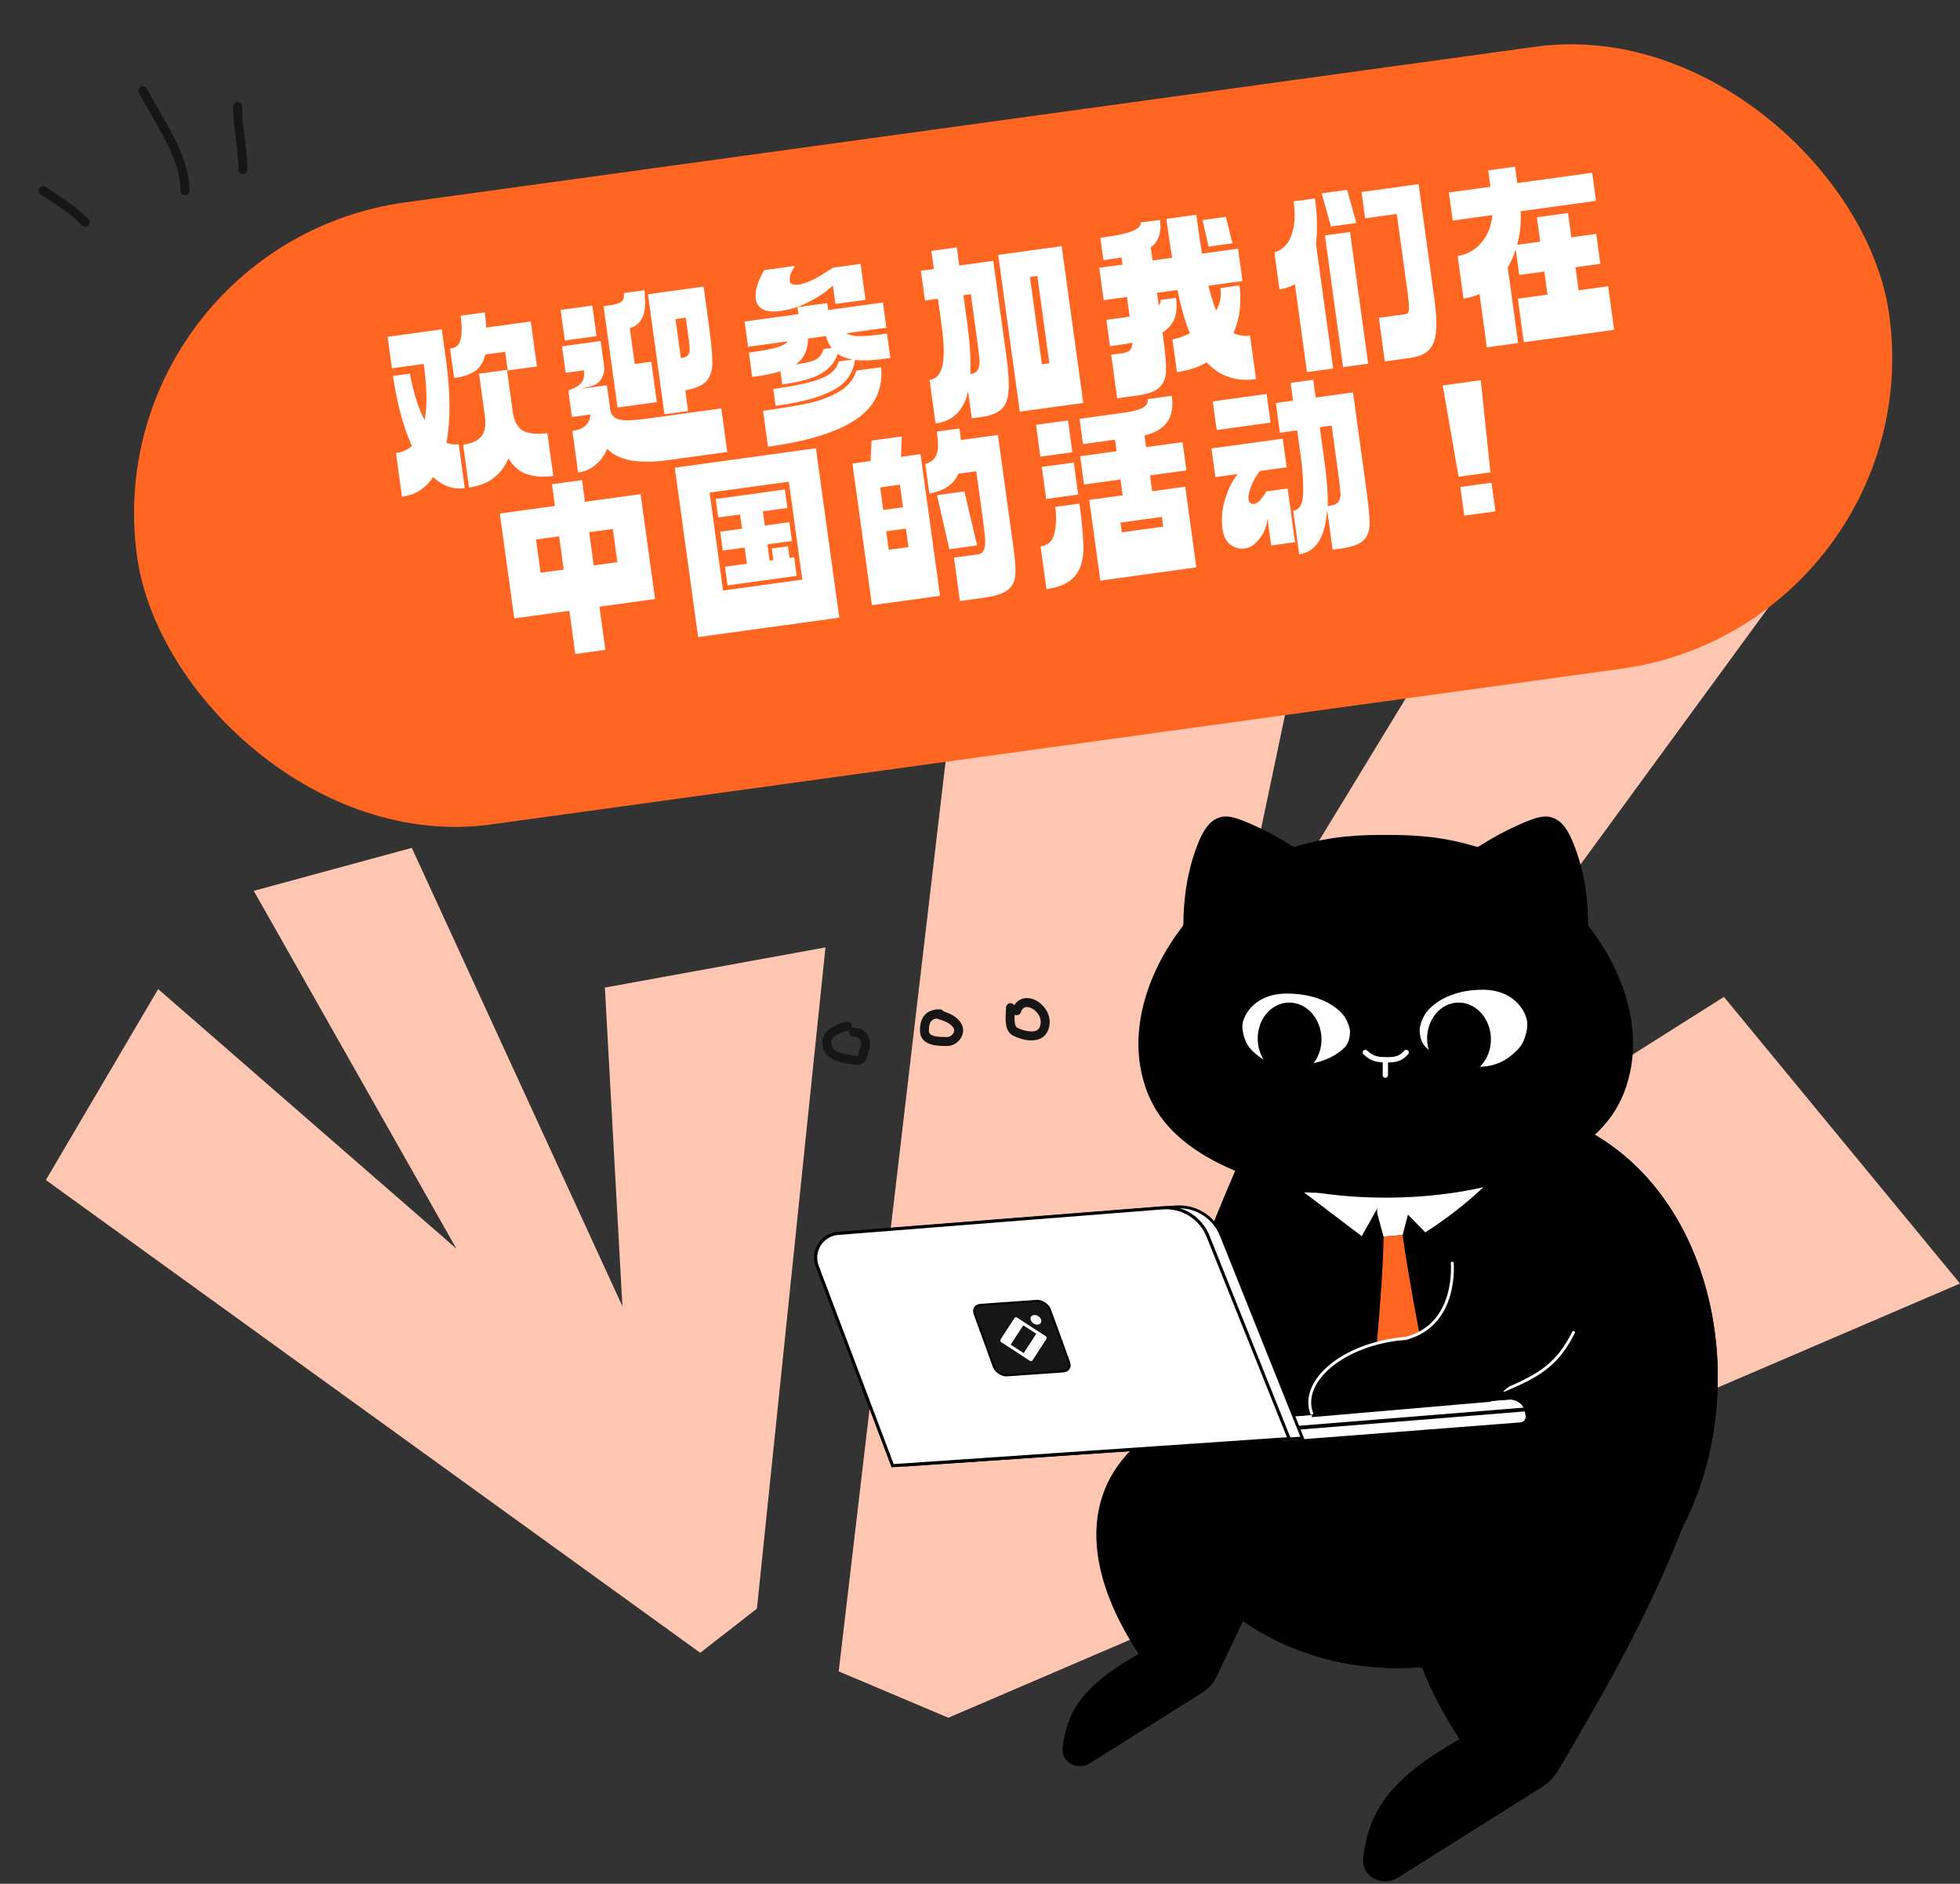 <svg width="437" height="420" viewBox="0 0 437 420" fill="none" xmlns="http://www.w3.org/2000/svg">
<rect x="0" y="0" width="437" height="420" fill="#333333" stroke="none"/>
<path d="M221.777 76.592L303.54 78.467L273.473 221.324L352.424 91.636L394.701 134.873L284.746 285.23L384.366 222.261L437 286.168L211.442 382.976L187 372.641L221.777 76.592Z" fill="#FFC7B2"/>
<path d="M10.227 263.092L35.262 220.524L101.757 278.393L56.583 198.618L91.817 189.038L138.773 291.243L134.863 220.188L184.044 211.225L168.763 358.646L156.124 368.496L10.227 263.092Z" fill="#FFC7B2"/>
<rect x="21" y="54.676" width="394.364" height="140" rx="70" transform="rotate(-7.842 21 54.676)" fill="#FF6621"/>
<path d="M101.251 84.283L100.351 77.745C100.985 77.658 101.508 77.451 101.921 77.125C102.356 76.769 102.662 76.054 102.837 74.98C103.012 73.906 102.963 72.378 102.69 70.397L108.079 69.655C108.192 70.474 108.307 71.602 108.424 73.04L118.331 71.675L119.712 81.7L113.213 82.596L112.64 78.435L108.202 79.046C107.809 80.688 107.062 81.908 105.96 82.706C104.855 83.477 103.286 84.003 101.251 84.283ZM99.527 98.734C100.381 99.074 101.297 99.176 102.275 99.042L103.623 108.829C101.06 109.182 98.713 108.361 96.581 106.367C94.882 108.889 92.567 110.352 89.635 110.756L88.292 101.008C89.719 100.811 90.898 100.286 91.83 99.43C89.924 95.171 88.521 89.967 87.621 83.819L91.385 83.3C92.197 87.63 93.294 91.099 94.676 93.709C95.265 90.559 95.199 86.368 94.479 81.138L87.386 82.115L86.42 75.101L98.506 73.436L99.423 80.094C100.445 87.517 100.48 93.73 99.527 98.734ZM122.041 96.562L123.356 106.111C121.164 106.413 119.222 106.291 117.532 105.743C115.867 105.191 114.467 104.011 113.329 102.203C112.607 103.998 111.516 105.454 110.055 106.571C108.593 107.687 106.766 108.396 104.574 108.698L103.258 99.148C105.213 98.879 106.58 98.247 107.358 97.251C108.136 96.256 108.383 94.728 108.099 92.667L106.811 83.316L113.033 82.459L114.381 92.246C114.804 94.342 115.659 95.664 116.946 96.213C118.229 96.737 119.928 96.853 122.041 96.562ZM160.813 91.06L162.15 100.769L148.875 102.597C142.35 103.495 137.846 102.649 135.362 100.057C134.782 101.51 133.924 102.704 132.788 103.642C131.678 104.575 130.383 105.144 128.904 105.347L127.627 96.075C130.189 95.722 131.529 94.501 131.645 92.412L127.524 92.98L126.71 87.076C128.222 86.518 129.215 85.91 129.69 85.252C130.191 84.591 130.363 83.692 130.207 82.556L126.125 83.119L125.312 77.214L133.911 76.03L134.718 81.895C134.799 82.476 134.686 83.124 134.381 83.839C134.098 84.524 133.726 85.046 133.264 85.406C132.726 85.803 131.974 86.109 131.008 86.322C130.306 86.5 129.679 86.64 129.128 86.743L135.309 85.891L136.046 91.241C136.17 92.139 136.555 92.786 137.202 93.181C137.845 93.55 138.798 93.729 140.061 93.716C141.348 93.674 143.153 93.492 145.478 93.172L160.813 91.06ZM153.422 91.634L148.152 92.36L144.468 65.612L156.871 63.904L157.952 71.75C158.53 75.95 158.822 78.952 158.828 80.755C158.831 82.531 158.403 83.922 157.546 84.929C156.685 85.909 155.099 86.612 152.789 87.037L153.422 91.634ZM146.446 89.647L137.689 90.853L134.578 68.266L135.687 68.114C137.087 67.921 138.032 67.643 138.52 67.279C139.031 66.886 139.225 66.24 139.101 65.342L143.658 64.714C143.996 67.171 143.887 69.111 143.329 70.534C142.768 71.93 141.798 72.804 140.419 73.155L141.522 81.16L145.207 80.652L146.446 89.647ZM132.994 74.945L125.941 75.916L125.002 69.101L132.055 68.129L132.994 74.945ZM151.801 79.865C152.511 79.74 153.01 79.55 153.298 79.296C153.608 79.01 153.769 78.612 153.779 78.099C153.789 77.586 153.716 76.761 153.559 75.626L152.899 70.831L150.601 71.147L151.801 79.865ZM188.707 74.298C189.47 74.758 190.523 74.976 191.866 74.953C193.208 74.929 195.174 74.739 197.763 74.383L198.511 79.812C196.688 80.063 195.177 80.23 193.977 80.315C192.8 80.369 191.68 80.349 190.617 80.253C190.397 81.979 189.743 83.482 188.654 84.763C187.592 86.04 185.795 87.162 183.263 88.13C180.731 89.097 177.286 89.882 172.927 90.482L172.409 86.717C175.896 86.237 178.638 85.725 180.636 85.18C182.634 84.636 184.11 84.016 185.064 83.319C186.044 82.619 186.686 81.709 186.989 80.591L190.08 80.165C188.728 79.921 187.619 79.495 186.755 78.887C186.218 80.657 185.043 82.097 183.231 83.208C181.446 84.315 178.506 85.151 174.411 85.715L174.007 82.783C172.564 83.251 170.469 83.674 167.721 84.052L166.974 78.623C169.536 78.27 171.48 77.922 172.806 77.578C174.131 77.234 175.099 76.737 175.709 76.088L166.794 77.316L166.019 71.689L178.025 70.035L177.813 68.49L184.43 67.578L184.643 69.124L196.848 67.443L197.623 73.07L188.707 74.298ZM190.945 82.63L196.453 81.872C196.914 86.788 195.053 90.665 190.867 93.502C186.682 96.34 180.138 98.372 171.235 99.598L170.133 91.594C174.518 90.99 177.991 90.404 180.551 89.836C183.133 89.238 185.368 88.365 187.256 87.216C189.144 86.068 190.373 84.539 190.945 82.63ZM168.516 66.661C168.4 65.816 168.478 64.917 168.75 63.964C169.046 62.981 169.363 62.157 169.702 61.491C170.064 60.795 170.301 60.372 170.415 60.222L177.31 59.272C177.238 59.336 177.115 59.514 176.94 59.808C176.761 60.075 176.569 60.437 176.363 60.897C176.18 61.325 176.085 61.81 176.078 62.349C175.991 63.276 176.66 63.642 178.087 63.445C178.853 63.34 179.654 63.095 180.489 62.711C181.358 62.376 182.349 61.849 183.461 61.13C184.6 60.408 185.355 59.927 185.726 59.688L191.868 58.842L192.97 66.846L186.273 67.769L185.711 63.687C185.639 63.751 185.082 64.204 184.041 65.048C182.921 65.902 181.477 66.76 179.712 67.623C177.973 68.481 176.047 69.056 173.933 69.347C172.375 69.562 171.121 69.452 170.173 69.017C169.221 68.556 168.669 67.77 168.516 66.661ZM184.15 74.925L180.148 75.477C180.15 78.033 179.231 79.963 177.392 81.267C178.894 81.033 180.047 80.807 180.852 80.588C181.652 80.343 182.265 80.003 182.69 79.568C183.111 79.106 183.421 78.525 183.62 77.825L185.404 77.579C184.913 76.947 184.495 76.062 184.15 74.925ZM221.451 58.159L224.371 79.359C224.829 82.688 224.995 85.262 224.869 87.083C224.77 88.9 224.258 90.263 223.333 91.171C222.408 92.079 220.942 92.671 218.934 92.948L216.675 93.259L215.846 87.236C215.375 89.293 214.564 90.925 213.411 92.134C212.262 93.369 210.658 94.128 208.597 94.412L207.26 84.704C208.739 84.5 209.697 83.439 210.133 81.522C210.565 79.578 210.508 76.625 209.962 72.662L209.127 66.6L206.235 66.998L205.323 60.38L208.216 59.982L207.659 55.94L213.326 55.16L213.883 59.202L221.451 58.159ZM241.521 89.837L227.374 91.785L222.561 56.835L236.707 54.887L241.521 89.837ZM229.619 61.758L232.298 81.215L233.963 80.986L231.283 61.529L229.619 61.758ZM215.607 71.723C216.262 76.478 216.503 80.375 216.329 83.414C217.174 83.298 217.747 82.963 218.048 82.41C218.349 81.857 218.464 81.128 218.393 80.223C218.318 79.291 218.119 77.649 217.795 75.298L216.458 65.59L214.794 65.819L215.607 71.723ZM271.148 69.242C272.038 67.693 272.36 66.02 272.112 64.224L276.352 63.64C276.603 65.463 276.624 67.277 276.415 69.082C276.206 70.888 275.743 72.607 275.026 74.24C276.128 74.815 277.353 75.01 278.7 74.824L280.037 84.532C275.599 85.144 271.942 83.898 269.065 80.794C267.117 81.897 264.901 82.62 262.418 82.962L261.414 75.67C261.81 75.616 262.356 75.473 263.051 75.243C263.746 75.013 264.498 74.707 265.307 74.327C264.253 71.753 263.324 68.53 262.522 64.656L257.965 65.284L258.352 68.097C258.675 67.703 258.807 67.294 258.749 66.872L262.196 66.397C262.454 68.273 262.333 69.837 261.833 71.09C261.329 72.317 260.445 73.327 259.182 74.121L259.422 75.864C259.855 79.008 260.039 81.324 259.975 82.814C259.915 84.329 259.419 85.515 258.486 86.37C257.584 87.248 255.984 87.845 253.686 88.162L249.089 88.795L247.752 79.086L250.328 78.732C251.094 78.626 251.629 78.404 251.932 78.067C252.262 77.725 252.455 77.174 252.512 76.412C250.987 76.676 249.313 76.933 247.49 77.184L246.683 71.32L248.624 71.052C250.051 70.856 251.134 70.707 251.874 70.605L251.268 66.206L246.077 66.921L245.084 59.709L250.275 58.994L250.056 57.409C249.267 57.545 247.922 57.744 246.02 58.006L245.332 53.013L246.798 52.811C252.003 52.094 254.506 51.022 254.31 49.596L258.635 49.041C258.835 50.494 258.748 51.717 258.373 52.711C258.025 53.701 257.425 54.524 256.573 55.179L256.971 58.072L261.33 57.472C261.015 55.577 260.591 52.688 260.056 48.804L266.713 47.888C267.262 51.877 267.687 54.766 267.987 56.555L276.031 55.447L277.025 62.659L269.417 63.707C269.953 65.84 270.53 67.685 271.148 69.242ZM268.127 49.066L273.318 48.351L274.776 54.247L269.466 54.978L268.127 49.066ZM319.794 66.54C320.238 69.763 320.357 72.29 320.152 74.122C319.973 75.95 319.404 77.293 318.446 78.152C317.514 79.007 316.163 79.557 314.393 79.801L308.766 80.576L307.429 70.867L313.373 70.049C313.875 69.98 314.131 69.594 314.142 68.893C314.18 68.188 314.059 66.818 313.778 64.784L311.426 47.705L304.373 48.677L303.565 42.812L316.285 41.06L319.794 66.54ZM293.404 54.346L297.235 82.164L291.41 82.966L288.708 63.351C287.687 63.95 286.543 64.336 285.275 64.511L284.139 56.268C285.049 56.035 285.88 55.517 286.631 54.714C287.404 53.881 287.974 52.645 288.341 51.006C288.734 49.364 288.763 47.327 288.428 44.897L293.183 44.242C293.707 48.046 293.781 51.414 293.404 54.346ZM300.997 51.726L305.041 81.089L299.454 81.858L295.41 52.495L300.997 51.726ZM302.416 49.714L296.749 50.494L294.682 43.107L300.349 42.326L302.416 49.714ZM359.884 73.535L339.754 76.308L338.416 66.6L345.034 65.688L344.325 60.537L338.737 61.306L337.951 55.6C337.419 57.208 336.822 58.542 336.161 59.602L338.486 76.483L331.511 77.443L329.874 65.555C328.733 66.062 327.541 66.401 326.299 66.573L324.99 57.062C327.024 56.782 328.763 55.829 330.208 54.203C331.65 52.551 332.494 50.47 332.74 47.96L323.904 49.177L323.041 42.916L332.314 41.639L331.812 37.993L337.795 37.169L338.297 40.815L354.98 38.517L355.842 44.778L339.041 47.092C339.19 49.736 338.928 52.235 338.256 54.589L343.408 53.88L342.66 48.451L349.595 47.496L350.342 52.925L355.89 52.16L356.807 58.818L351.259 59.582L351.969 64.733L358.546 63.827L359.884 73.535ZM133.645 135.26L134.971 144.889L128.275 145.812L126.949 136.183L114.664 137.874L111.445 114.495L123.729 112.803L123.063 107.969L129.76 107.047L130.425 111.881L142.828 110.173L146.048 133.552L133.645 135.26ZM124.662 119.579L119.51 120.289L120.531 127.699L125.682 126.989L124.662 119.579ZM131.359 118.657L132.379 126.067L137.649 125.341L136.629 117.931L131.359 118.657ZM187.119 137.707L155.656 142.04L150.455 104.277L181.918 99.944L187.119 137.707ZM158.206 109.831L161.213 131.665L178.886 129.231L175.879 107.397L158.206 109.831ZM162.225 130.516L161.652 126.356L166.526 125.684L166.03 122.078L161.156 122.75L160.577 118.549L165.451 117.878L165.015 114.708L160.141 115.379L159.573 111.258L174.987 109.135L175.555 113.256L170.087 114.009L170.523 117.18L175.992 116.426L176.57 120.627L171.102 121.38L171.598 124.986L172.431 124.871L172.076 122.296L175.682 121.799L176.037 124.375L177.067 124.233L177.64 128.393L162.225 130.516ZM205.235 101.255L209.585 132.837L194.408 134.927L190.058 103.345L194.1 102.788L194.321 98.236L201.058 97.308L200.876 101.855L205.235 101.255ZM226.052 122.816C226.39 125.273 226.486 127.144 226.34 128.429C226.224 129.737 225.655 130.785 224.633 131.572C223.611 132.358 221.898 132.917 219.494 133.248L214.025 134.002L212.694 124.333L218.003 123.602C218.69 123.507 219.143 123.175 219.36 122.607C219.605 122.035 219.696 121.228 219.633 120.187C219.567 119.12 219.377 117.45 219.064 115.178L217.672 105.073L213.67 105.625C212.674 107.969 210.521 109.437 207.21 110.027L206.305 103.449C207.339 103.145 208.066 102.655 208.484 101.978C208.925 101.271 209.14 100.488 209.13 99.628C209.142 98.738 209.053 97.606 208.864 96.233L213.936 95.534C214.092 96.67 214.197 97.53 214.251 98.115L222.493 96.98L226.052 122.816ZM211.668 122.455L208.917 110.398L215.019 109.557L217.849 121.604L211.668 122.455ZM196.243 108.671L196.936 113.703L201.334 113.098L200.641 108.065L196.243 108.671ZM201.989 117.853L197.591 118.458L198.158 122.58L202.557 121.974L201.989 117.853ZM256.886 109.525L264.257 108.51L266.735 126.5L245.337 129.447L242.859 111.457L250.309 110.431L249.823 106.904L241.7 108.023L240.832 101.722L248.955 100.603L248.6 98.028L241.468 99.01L240.693 93.383L250.48 92.035C252.409 91.77 253.814 91.415 254.694 90.97C255.602 90.522 255.995 89.862 255.875 88.991L261.265 88.249C261.61 90.758 261.25 92.732 260.183 94.171C259.138 95.58 257.468 96.551 255.173 97.082L255.533 99.698L263.656 98.579L264.524 104.879L256.401 105.998L256.886 109.525ZM238.117 93.738L239.094 100.831L231.961 101.813L230.984 94.72L238.117 93.738ZM239.41 103.129L240.393 110.262L233.26 111.244L232.278 104.112L239.41 103.129ZM235.282 113.025L240.671 112.283C241.301 116.853 241.59 120.326 241.541 122.702C241.518 125.074 240.869 127.007 239.594 128.502C238.346 129.992 236.255 130.94 233.323 131.344L232.013 121.834C233.704 121.601 234.737 120.597 235.111 118.823C235.513 117.045 235.569 115.112 235.282 113.025ZM249.814 116.515L250.114 118.694L259.347 117.423L259.047 115.243L249.814 116.515ZM299.063 122.29L297.121 122.557L295.904 113.721C295.474 119.783 293.396 123.07 289.671 123.583L288.334 113.875C289.761 113.678 290.497 112.379 290.543 109.977C290.615 107.571 290.451 104.915 290.051 102.01L289.216 95.947L285.373 96.476L284.461 89.859L288.305 89.329L287.759 85.367L292.792 84.674L293.337 88.636L301.659 87.49L304.579 108.69C305.102 112.494 305.364 115.177 305.364 116.738C305.367 118.326 304.918 119.559 304.016 120.437C303.144 121.337 301.493 121.955 299.063 122.29ZM285.999 97.803L286.878 104.183L280.895 105.007C280.803 105.127 280.579 105.454 280.222 105.988C279.861 106.495 279.496 107.165 279.126 107.996C278.782 108.824 278.523 109.681 278.349 110.566C278.326 110.785 278.332 111.026 278.368 111.29C278.419 111.66 278.567 111.949 278.811 112.158C279.051 112.34 279.317 112.411 279.607 112.371C280.083 112.306 280.586 111.954 281.117 111.315C281.603 110.737 281.922 110.316 282.074 110.053C282.223 109.763 282.295 109.605 282.291 109.579L287.086 108.919L288.734 120.886L283.425 121.617L282.584 115.515C282.583 115.703 282.536 116.046 282.443 116.543C282.387 117.116 282.15 117.836 281.731 118.701C281.308 119.54 280.657 120.383 279.778 121.231C279.156 121.801 278.397 122.148 277.498 122.272C276.336 122.432 275.274 122.147 274.312 121.418C273.38 120.712 272.809 119.593 272.598 118.061C272.307 115.948 272.411 113.968 272.911 112.123C273.433 110.247 274.052 108.682 274.767 107.425C275.429 106.365 275.833 105.785 275.981 105.684L270.988 106.371L270.109 99.992L285.999 97.803ZM271.279 95.874L270.4 89.494L282.407 87.84L283.285 94.22L271.279 95.874ZM298.241 104.596L296.904 94.888L294.249 95.254L295.362 103.337C295.89 107.168 296.109 110.327 296.022 112.816L296.695 112.723C297.593 112.6 298.195 112.274 298.499 111.748C298.83 111.218 298.945 110.489 298.844 109.561C298.769 108.629 298.568 106.974 298.241 104.596ZM332.298 105.316L325.204 106.293L321.675 85.945L330.155 84.777L332.298 105.316ZM333.413 114.005L332.535 107.626L325.6 108.581L326.479 114.961L333.413 114.005Z" fill="white"/>
<path fill-rule="evenodd" clip-rule="evenodd" d="M277.138 361.434L271.253 373.795C270.553 375.267 269.449 376.508 268.069 377.375L243.012 393.116C240.21 394.876 236.531 392.92 236.912 389.634C237.935 380.821 242.233 375.368 253.87 368.751C238.059 344.639 244.01 327.443 257.824 318.839C261.384 296.923 266.701 280.478 277.349 256.72L351.179 250.711C382.49 264.98 391.111 309.503 375.189 340.423C367.928 358.891 360.329 372.775 347.427 394.714C346.546 396.212 345.315 397.478 343.844 398.402L311.669 418.615C308.12 420.844 303.459 418.367 303.942 414.204C305.238 403.042 310.682 396.135 325.422 387.752C321.741 382.138 318.991 376.82 317.063 371.81C316.775 371.794 316.486 371.776 316.197 371.757C300.309 372.81 287.08 368.263 277.138 361.434Z" fill="black"/>
<path d="M256.536 327.547C260.11 301.012 265.338 283.519 277.349 256.722L351.178 250.713C402.042 273.892 393.03 376.91 316.196 371.759C277.349 374.334 254.397 343.429 256.536 327.547Z" fill="black"/>
<path d="M335.379 309.949C343.931 306.414 347.443 303.743 350.832 297.072" stroke="white" stroke-width="0.644" stroke-linecap="round"/>
<path d="M307.048 270.46L308.475 275.697L312.73 275.345L314.345 269.173L309.075 265.777L304.037 269.576L307.048 269.173L307.048 270.46Z" fill="white"/>
<path d="M309.075 265.842L303.614 275.609L290.736 265.842C290.736 265.842 302.053 266.325 309.075 265.842Z" fill="white"/>
<path d="M309.076 265.841L317.779 274.751C317.779 274.751 329.451 267.616 336.408 258.44C336.408 258.375 322.011 264.392 309.076 265.841Z" fill="white"/>
<path d="M312.731 275.342C312.731 275.342 314.389 288.264 319.727 313.364L316.099 317.006C312.323 316.794 308.557 317.573 305.174 319.264C305.174 319.264 308.502 286.267 308.476 275.694L312.731 275.342Z" fill="#FF6621"/>
<path d="M340.156 315.675C340.178 315.859 340.161 316.046 340.105 316.223C340.049 316.4 339.957 316.563 339.833 316.701C339.71 316.84 339.558 316.95 339.389 317.025C339.219 317.1 339.036 317.139 338.85 317.137L286.248 321.21C286.064 321.232 285.878 321.215 285.701 321.159C285.524 321.104 285.361 321.011 285.222 320.887C285.084 320.764 284.974 320.612 284.899 320.443C284.823 320.273 284.785 320.09 284.787 319.904L284.695 318.795L284.591 317.49C284.571 317.318 284.585 317.144 284.633 316.978C284.681 316.812 284.761 316.657 284.869 316.523C284.977 316.388 285.111 316.276 285.262 316.193C285.414 316.11 285.581 316.059 285.752 316.041L285.844 316.041L336.344 312.125L336.684 312.125C337.412 312.135 338.119 312.378 338.701 312.817C339.283 313.255 339.71 313.868 339.921 314.566C339.995 314.812 340.043 315.066 340.064 315.323L340.156 315.675Z" fill="white"/>
<path d="M339.974 314.503L284.749 318.85L284.553 316.174L285.858 316.057L336.763 312.062C337.487 312.078 338.188 312.323 338.765 312.762C339.342 313.2 339.765 313.81 339.974 314.503Z" fill="white"/>
<path d="M286.875 318.533L340.101 314.24" stroke="black" stroke-width="0.858" stroke-linecap="round"/>
<path d="M272.298 275.425L290.387 320.616L201.925 326.63L185.133 282.175L185.132 282.173C184.829 281.38 184.714 280.527 184.798 279.682C184.882 278.837 185.162 278.024 185.615 277.306C186.069 276.588 186.683 275.985 187.411 275.547C188.138 275.108 188.957 274.845 189.803 274.778L262.049 269.1L262.051 269.1C264.211 268.918 266.373 269.434 268.218 270.573C270.062 271.712 271.492 273.412 272.298 275.425L272.298 275.425Z" fill="white" stroke="black" stroke-width="0.644"/>
<path d="M269.334 275.604L287.43 320.752L199.016 326.784L182.218 282.347L182.217 282.346C181.915 281.557 181.801 280.708 181.884 279.867C181.968 279.026 182.246 278.216 182.698 277.501C183.149 276.787 183.761 276.187 184.484 275.751C185.208 275.314 186.024 275.052 186.866 274.986L186.866 274.986L259.125 269.295L259.127 269.295C261.279 269.116 263.432 269.632 265.27 270.768C267.107 271.903 268.532 273.598 269.334 275.604L269.334 275.604Z" fill="white" stroke="black" stroke-width="0.696"/>
<rect x="0.303" y="0.197" width="16.752" height="16.752" rx="2.083" transform="matrix(0.998 -0.07 0.342 0.94 216.242 290.887)" fill="#161616" stroke="black" stroke-width="0.453"/>
<path d="M226.511 294.075C226.511 294.075 226.562 294.051 226.596 294.069L232.973 298.207C232.973 298.207 233.014 298.26 233.002 298.286L229.881 303.088C229.881 303.088 229.83 303.112 229.797 303.094L223.42 298.956C223.42 298.956 223.379 298.903 223.391 298.876L226.511 294.075Z" stroke="white" stroke-width="0.676"/>
<path d="M226.196 293.868C226.297 293.713 226.545 293.696 226.751 293.829L228.112 294.713C228.318 294.846 228.403 295.08 228.303 295.235L225.182 300.036C225.081 300.191 224.833 300.209 224.627 300.075L223.266 299.191C223.06 299.058 222.975 298.824 223.075 298.669L226.196 293.868Z" fill="white"/>
<path d="M231.206 297.124C231.306 296.969 231.555 296.952 231.76 297.085L233.122 297.969C233.328 298.102 233.413 298.336 233.312 298.491L230.192 303.292C230.091 303.447 229.843 303.464 229.637 303.331L228.275 302.447C228.07 302.314 227.984 302.08 228.085 301.925L231.206 297.124Z" fill="white"/>
<path d="M231.494 293.447C232.09 293.834 232.336 294.51 232.045 294.959C231.753 295.407 231.035 295.458 230.439 295.071C229.843 294.684 229.597 294.008 229.888 293.56C230.18 293.111 230.898 293.061 231.494 293.447Z" fill="white"/>
<path d="M354.301 206.604C354.163 206.426 354.088 206.205 354.086 205.979C354.038 197.555 352.266 191.699 350.927 188.326C349.746 185.337 348.417 183.044 346.063 182.273C344.479 181.754 342.796 182.041 338.908 183.761C335.771 185.148 332.752 186.772 329.88 188.617C329.624 188.782 329.307 188.824 329.016 188.734C320.568 186.116 312.994 186.149 308.612 186.149C304.233 186.149 297.041 186.221 288.921 188.734C288.631 188.824 288.314 188.782 288.058 188.618C285.181 186.77 282.157 185.144 279.016 183.754C275.127 182.034 273.444 181.747 271.868 182.266C269.513 183.037 268.184 185.33 267.003 188.319C265.664 191.685 263.919 197.542 263.838 205.968C263.836 206.192 263.761 206.411 263.624 206.589C255.983 216.521 251.885 228.939 254.722 240.076C255.349 242.701 256.386 245.219 257.798 247.542C273.883 273.516 344.055 273.516 360.132 247.542C361.546 245.22 362.581 242.702 363.201 240.076C366.038 228.926 361.955 216.536 354.301 206.604Z" fill="black"/>
<path d="M296.723 233.802C298.101 228.387 295.362 222.674 290.605 221.043C285.848 219.411 280.874 222.479 279.496 227.894C278.117 233.309 280.856 239.022 285.614 240.653C290.371 242.285 295.344 239.218 296.723 233.802Z" fill="black"/>
<path d="M338.362 234.032C338.958 233.411 339.451 232.692 339.77 231.892C340.124 231.009 340.518 229.728 340.518 228.405C340.679 226.649 338.421 220.666 330.58 220.666C322.739 220.666 318.863 224.354 317.734 226.107C317.164 227.039 316.779 228.027 316.589 229.04C316.501 229.511 316.517 229.995 316.573 230.472C316.698 231.539 317.046 232.589 317.788 233.366C319.172 234.814 321.081 235.95 323.308 236.63C327.817 238.004 333.336 239.267 338.362 234.032Z" fill="white"/>
<path d="M332.131 233.987C333.224 229.692 331.052 225.162 327.279 223.868C323.506 222.574 319.561 225.007 318.468 229.301C317.374 233.596 319.547 238.127 323.32 239.421C327.093 240.715 331.038 238.282 332.131 233.987Z" fill="black"/>
<path d="M279.204 234.261C278.579 233.648 278.06 232.928 277.726 232.119C277.381 231.283 277.008 230.098 277.008 228.875C276.846 227.208 279.104 221.523 286.945 221.523C294.786 221.523 298.662 225.027 299.791 226.692C300.36 227.576 300.745 228.513 300.935 229.473C301.025 229.924 301.009 230.388 300.952 230.845C300.827 231.853 300.482 232.843 299.764 233.562C298.378 234.95 296.458 236.039 294.217 236.689C289.721 237.991 284.219 239.188 279.204 234.261Z" fill="white"/>
<path d="M294.359 233.987C295.452 229.692 293.28 225.162 289.507 223.868C285.734 222.574 281.789 225.007 280.696 229.301C279.603 233.596 281.775 238.127 285.548 239.421C289.321 240.715 293.266 238.282 294.359 233.987Z" fill="black"/>
<path d="M308.878 236.273C308.878 238.034 308.878 236.899 308.878 239.705M308.878 236.273C306.828 236.252 305.833 235.961 304.412 234.646M308.878 236.273C311.267 236.334 312.315 236.003 313.518 234.646" stroke="white" stroke-width="1.182" stroke-linecap="round" stroke-linejoin="round"/>
<path d="M313.488 298.787C322.502 295.782 320.689 290.875 325.936 283.764L356.412 283.764C349.702 295.365 345.339 302.098 332.374 312.523L292.455 315.957C294.028 305.951 300.204 299.297 313.488 298.787Z" fill="black"/>
<path d="M292.455 315.1C289.88 308.232 298.894 299.647 313.488 298.36C325.077 295.355 323.79 281.619 323.79 281.619" stroke="white" stroke-width="0.644" stroke-linecap="round"/>
<path d="M9.613 42.498C12.895 44.686 16.193 46.734 18.99 49.53" stroke="#161616" stroke-width="2" stroke-linecap="round"/>
<path d="M31.883 20.229C35.218 26.776 41.259 34.785 41.259 42.498" stroke="#161616" stroke-width="2" stroke-linecap="round"/>
<path d="M52.98 23.746C52.98 28.508 54.153 33.147 54.153 37.811" stroke="#161616" stroke-width="2" stroke-linecap="round"/>
<path d="M188.96 228.775C186.272 229.351 183.051 231.026 184.846 234.185C185.713 235.711 188.968 236.151 190.484 236.395C192.597 236.734 192.173 235.447 192.732 233.995C193.478 232.055 192.551 230.147 190.332 230.147" stroke="#161616" stroke-width="2" stroke-linecap="round"/>
<path d="M209.532 226.033C207.022 226.033 206.104 227.385 206.104 229.805C206.104 232.308 209.539 232.205 211.247 232.205C212.69 232.205 214.381 230.45 213.494 228.776C212.613 227.111 210.492 226.582 208.846 226.033" stroke="#161616" stroke-width="2" stroke-linecap="round"/>
<path d="M225.304 224.661C225.304 226.052 224.749 229.182 226.294 229.995C228.198 230.997 231.681 231.741 232.695 229.461C234.586 225.205 228.117 221.021 226.675 225.347" stroke="#161616" stroke-width="2" stroke-linecap="round"/>
</svg>
